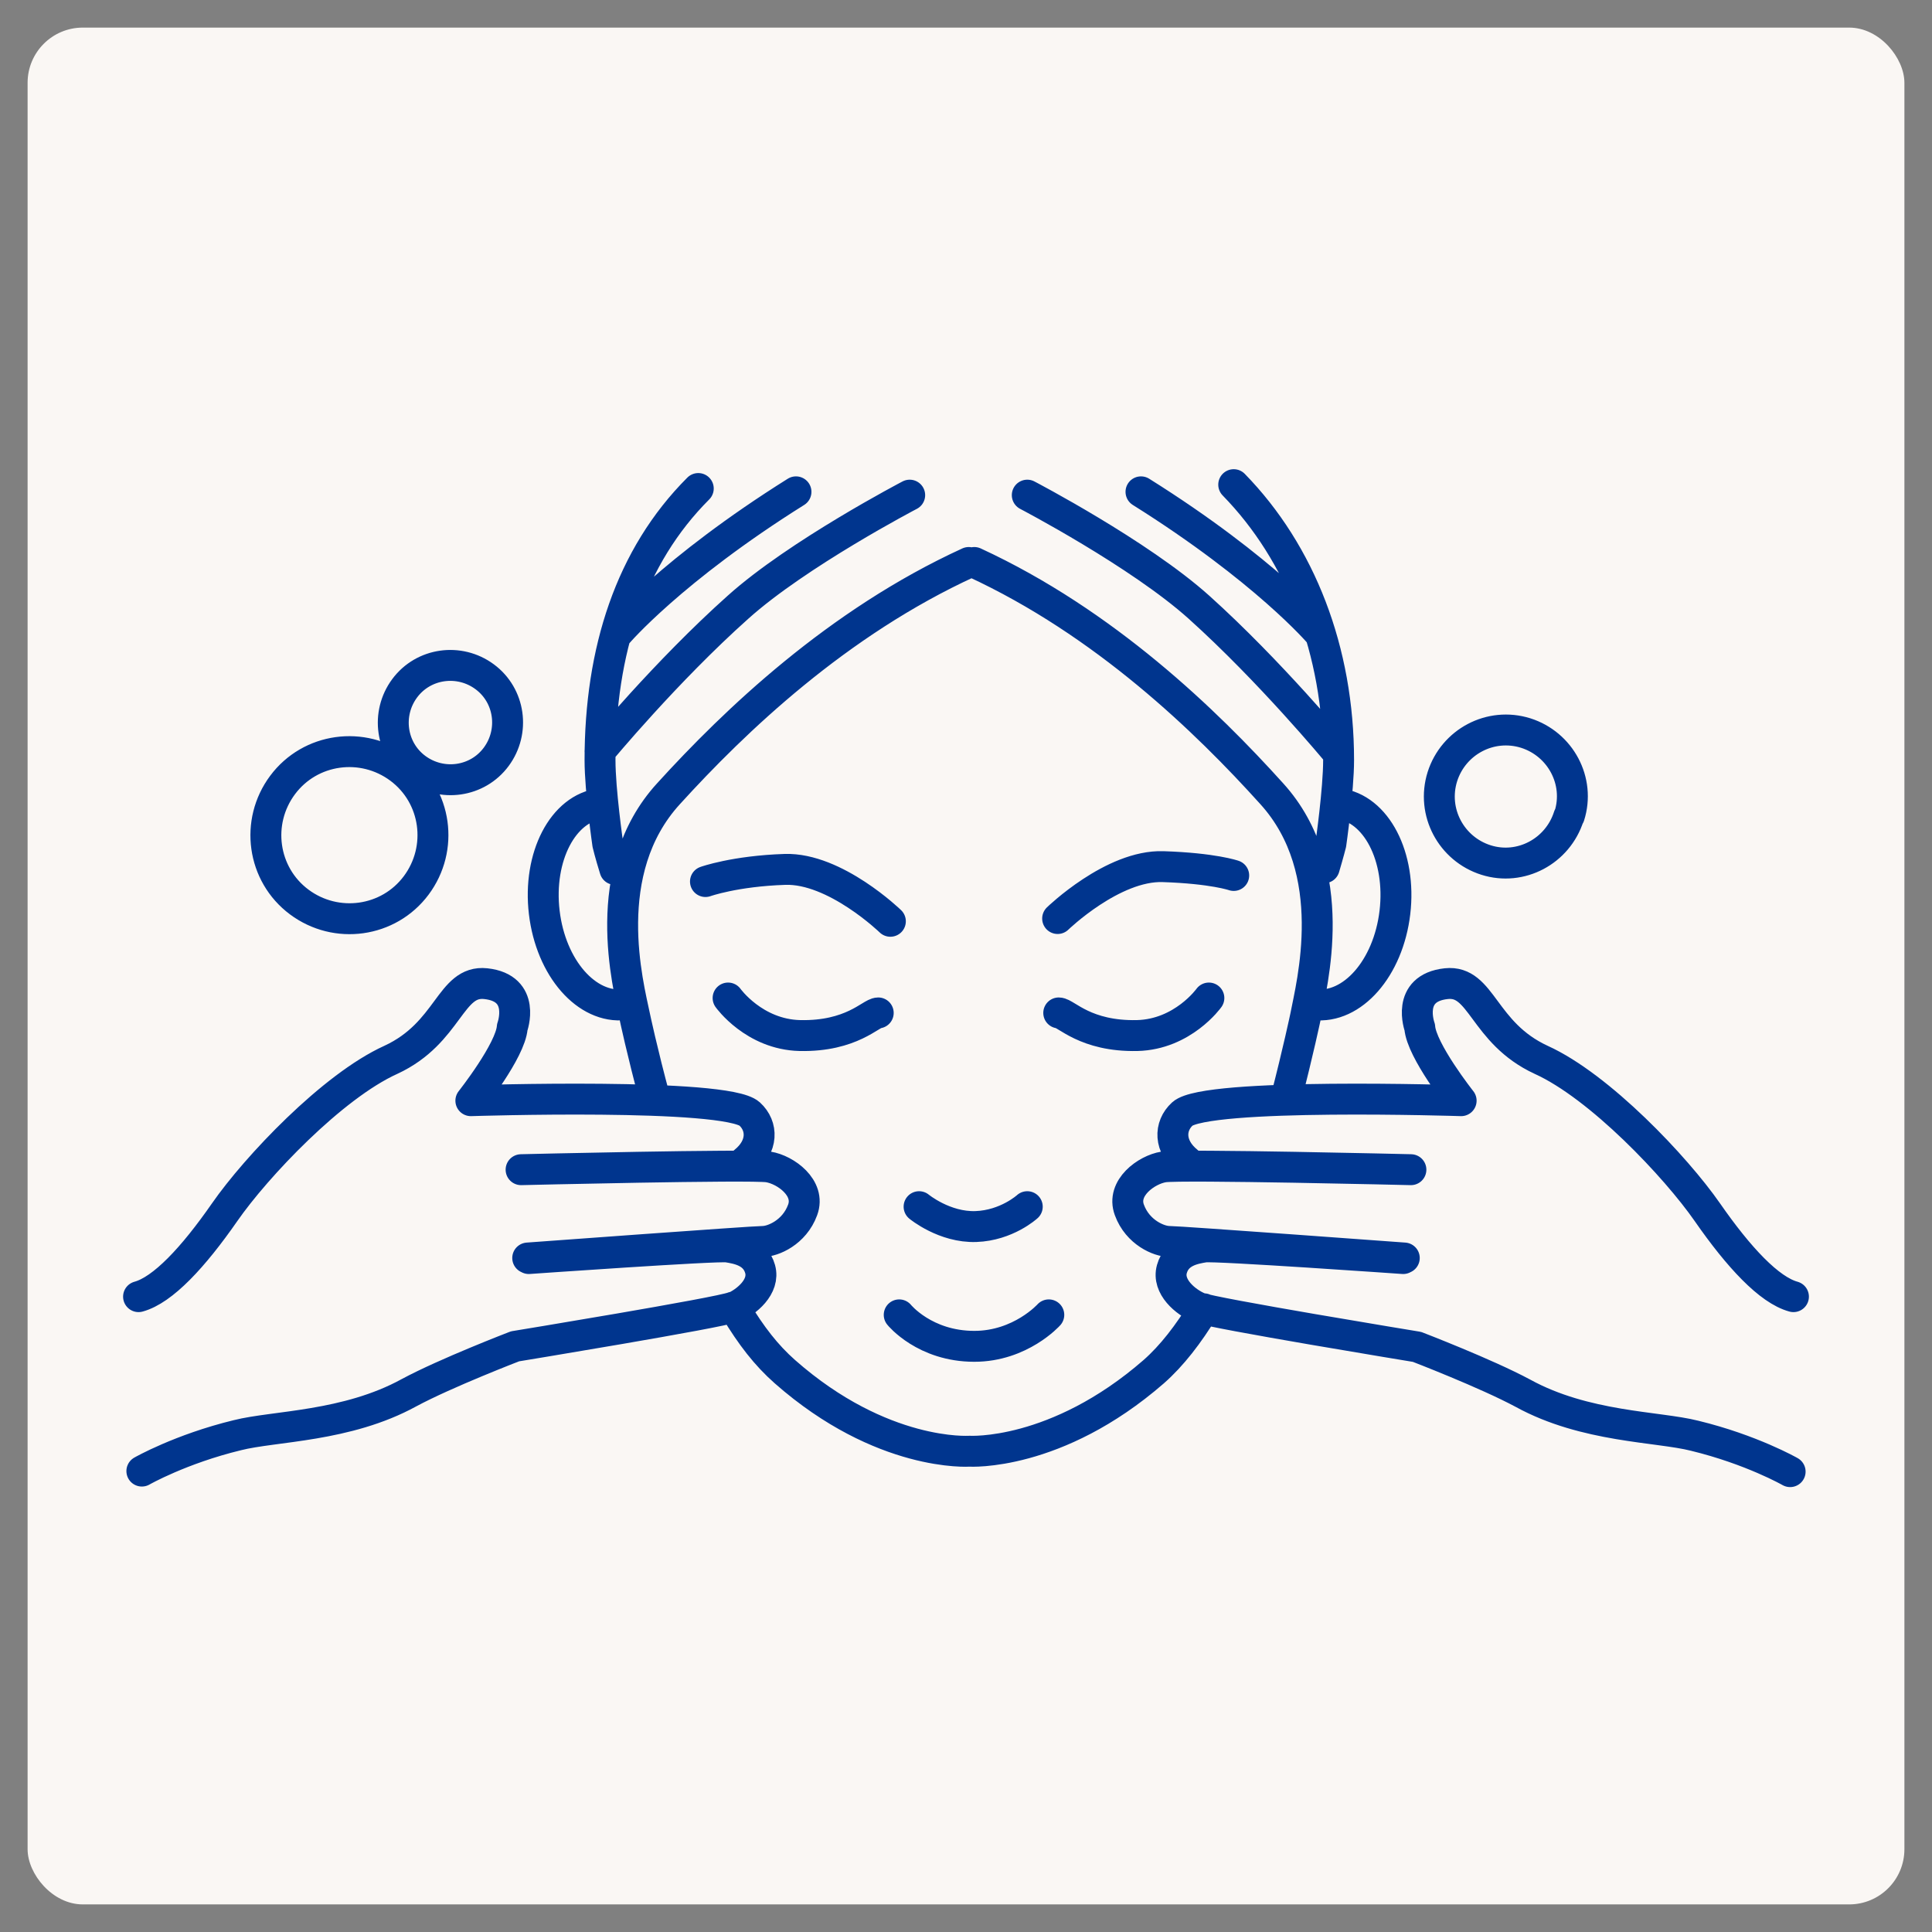 <svg viewBox="0 0 35 35" xmlns="http://www.w3.org/2000/svg">
  <rect x="0" y="0" width="35" height="35" fill="#808080" stroke="none"/>
  <defs>
    <style>
      .cls-1 {
        fill: none;
        stroke: #00358e;
        stroke-linecap: round;
        stroke-linejoin: round;
        stroke-width: .56px;
      }

      .cls-2 {
        fill: #faf7f4;
      }
    </style>
  </defs>
  <g data-name="Layer 2" id="Layer_2">
    <rect ry="1" rx="1" height="34" width="34" y=".5" x=".5" class="cls-2"></rect>
  </g>
  <g data-name="Layer 1" id="Layer_1">
    <path d="M23.9,11.47s-.98-1.15-3.23-2.56M24.21,13.61s-1.2-1.45-2.49-2.61c-1.08-.97-3.11-2.03-3.11-2.03M11.19,11.47s.98-1.15,3.23-2.56M10.87,13.61s1.2-1.45,2.5-2.61c1.08-.97,3.11-2.03,3.11-2.03M17.65,10.19c2.36,1.09,4.2,2.87,5.39,4.19,1.27,1.4.72,3.46.61,4.04,0,0-.13.62-.36,1.51M17.55,10.19c-2.38,1.09-4.24,2.87-5.44,4.19-1.28,1.4-.73,3.46-.61,4.04,0,0,.13.62.37,1.51M25.56,21.19s-4.16-.1-4.48-.05c-.31.05-.77.38-.62.78.15.41.54.57.72.57s4.26.3,4.26.3M9.44,21.19s4.16-.1,4.48-.05c.31.05.77.38.62.78-.15.41-.54.57-.72.57s-4.26.3-4.26.3M8.99,13.71c-.34.46-.99.55-1.45.21-.46-.34-.55-.99-.21-1.45.34-.46.99-.55,1.45-.21.46.34.55.99.21,1.45ZM7.54,16.04c-.5.67-1.45.8-2.12.3-.67-.5-.8-1.45-.3-2.12.5-.67,1.45-.8,2.12-.3.67.5.8,1.45.3,2.12ZM9.58,22.8s3.41-.24,3.6-.21c.18.03.5.08.59.4.09.32-.25.6-.49.7M13.28,23.68c-.23.1-3.95.71-3.95.71,0,0-1.25.48-1.92.84-1.13.62-2.44.6-3.11.77-1.03.25-1.73.65-1.73.65M8.53,19.94s4.62-.15,5.05.24c.24.22.25.59-.1.87M8.53,19.94s.72-.91.75-1.33c0,0,.26-.71-.48-.79-.65-.07-.66.89-1.72,1.38-1.06.48-2.44,1.94-3.01,2.76-.57.82-1.12,1.41-1.56,1.53M25.42,22.8s-3.41-.24-3.6-.21c-.18.03-.5.08-.59.4-.09.32.25.6.49.7.23.1,3.95.71,3.95.71,0,0,1.25.48,1.92.84,1.13.62,2.44.6,3.11.77,1.03.25,1.73.65,1.73.65M26.47,19.94s-4.62-.15-5.05.24c-.24.22-.25.59.1.87M26.47,19.94s-.72-.91-.75-1.33c0,0-.26-.71.48-.79.65-.07.66.89,1.72,1.38,1.06.48,2.44,1.94,3.01,2.76.57.82,1.12,1.41,1.56,1.53M28.42,14.79c-.2.63-.87.99-1.5.79-.63-.2-.99-.87-.79-1.51.2-.63.87-.99,1.51-.79.63.2.99.87.79,1.5ZM16.29,23.82s.46.57,1.36.57c.84,0,1.35-.57,1.35-.57M16.65,21.86s.46.38,1.03.36c.56-.02.93-.36.93-.36M16.13,16.69s-1-.97-1.91-.94c-.91.03-1.44.22-1.44.22M19.16,16.64s1-.97,1.91-.94c.91.03,1.28.16,1.28.16M13.19,18.08s.47.66,1.3.68c.94.02,1.29-.41,1.42-.41M21.9,18.08s-.47.66-1.3.68c-.94.02-1.29-.41-1.42-.41M13.32,23.72c.29.48.56.83.9,1.13,1.76,1.55,3.34,1.44,3.34,1.44,0,0,1.57.1,3.34-1.44.33-.29.63-.68.91-1.14M23.99,15.72c.08-.27.12-.43.12-.43,0,0,.14-.98.14-1.52,0-1.98-.69-3.75-1.9-4.99M12.65,8.85c-1.23,1.23-1.78,2.94-1.78,4.92,0,.55.14,1.52.14,1.52,0,0,.04.17.13.46M23.81,18.2c.69.08,1.34-.66,1.46-1.67.12-1.01-.34-1.89-1.02-1.97M11.32,18.2c-.69.08-1.34-.66-1.46-1.67-.12-1.01.34-1.89,1.02-1.97" class="cls-1"></path>
  </g>
</svg>